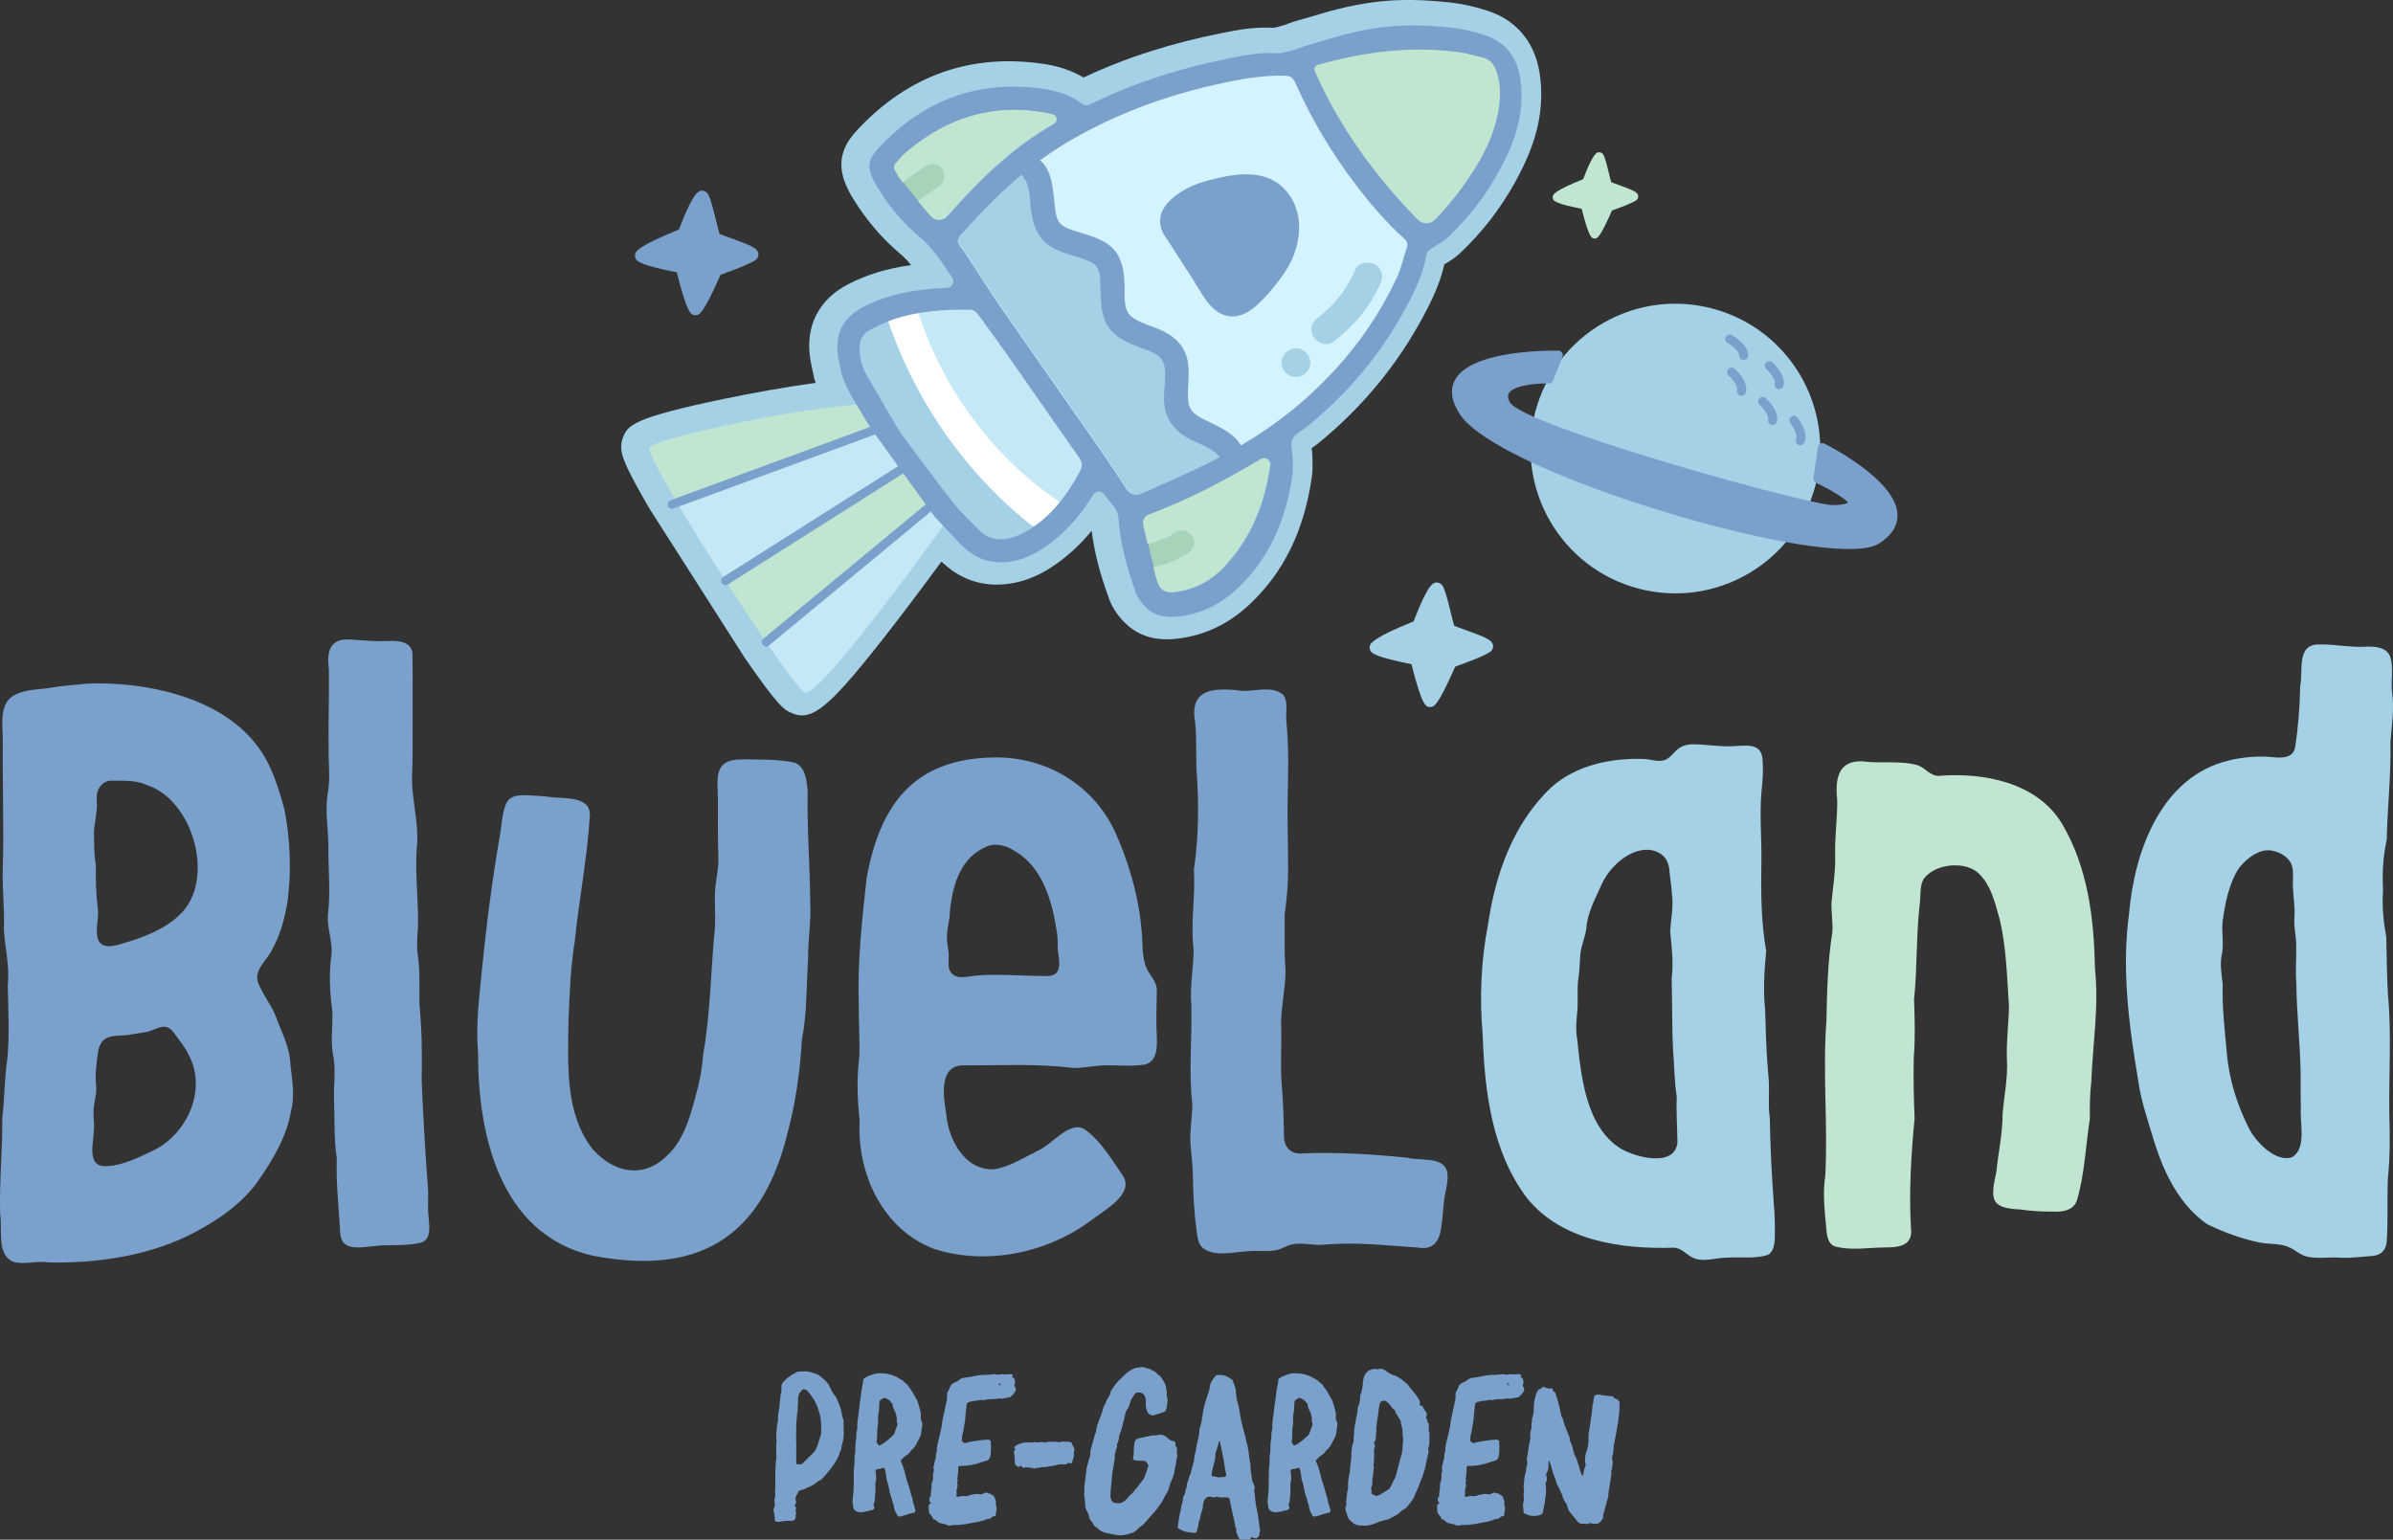<?xml version="1.0" encoding="UTF-8"?>
<svg id="Layer_2" data-name="Layer 2" xmlns="http://www.w3.org/2000/svg" viewBox="0 0 585.9 377">
  <rect x="0" y="0" width="585.9" height="377" fill="#333333" stroke="none"/>
  <defs>
    <style>
      .cls-1 {
        fill: #a4d1e6;
      }

      .cls-1, .cls-2, .cls-3, .cls-4, .cls-5, .cls-6, .cls-7 {
        stroke-width: 0px;
      }

      .cls-2 {
        fill: #a7d3b9;
      }

      .cls-3 {
        fill: #c0e5d0;
      }

      .cls-4 {
        fill: #7aa1cc;
      }

      .cls-5 {
        fill: #c4e8f6;
      }

      .cls-6 {
        fill: #fff;
      }

      .cls-7 {
        fill: #d3f3fe;
      }
    </style>
  </defs>
  <g id="Capa_1" data-name="Capa 1">
    <g>
      <g>
        <circle class="cls-1" cx="410.17" cy="109.81" r="35.46" transform="translate(199.13 478.27) rotate(-75.18)"/>
        <g>
          <path class="cls-6" d="M446.2,109.62s27.22,13.5,13.34,22.51c-10.59,6.87-91.72-16.72-101.21-31.31-9.49-14.59,23.22-13.84,23.22-13.84l-2.33,5.83s-14.01-.41-10.54,6.18c3.47,6.59,74.76,25.88,80.01,25.81,12.55-.17-3.6-7.55-3.6-7.55l1.1-7.62Z"/>
          <path class="cls-4" d="M443.59,133.74c-26.85-3.59-78.55-20.58-86.18-32.33-2.09-3.21-2.47-6.05-1.13-8.46,4.17-7.49,24.44-7.11,25.3-7.09.36,0,.69.19.89.5.2.3.24.68.1,1.02l-2.33,5.83c-.17.43-.59.71-1.06.69-3.14-.09-8.55.47-9.73,2.37-.13.2-.51.82.2,2.19,2.93,5.56,67.58,23.72,78.31,25.16h0c.31.04.55.07.71.06,3.2-.05,3.73-.57,3.75-.59-.24-.69-3.85-3.05-7.79-4.86-.45-.2-.7-.68-.63-1.16l1.1-7.62c.05-.35.27-.66.58-.82.31-.16.68-.17,1-.01.71.35,17.4,8.73,17.89,17.21.16,2.77-1.33,5.2-4.43,7.21-2.46,1.6-8.03,1.83-16.55.69Z"/>
        </g>
        <g>
          <path class="cls-4" d="M433.19,89.52s2.93,2.74,2.42,4.67"/>
          <path class="cls-4" d="M435.46,95.29s-.09-.01-.14-.03c-.59-.16-.94-.76-.78-1.35.23-.85-1.08-2.62-2.1-3.58-.45-.42-.47-1.12-.06-1.56.42-.45,1.11-.46,1.56-.06.57.53,3.39,3.31,2.73,5.76-.14.54-.67.88-1.21.81Z"/>
        </g>
        <g>
          <path class="cls-4" d="M431.56,98.3s2.93,2.74,2.42,4.67"/>
          <path class="cls-4" d="M433.83,104.06s-.09-.01-.14-.03c-.59-.16-.94-.76-.78-1.35.23-.85-1.07-2.62-2.1-3.58-.45-.42-.47-1.12-.06-1.56.42-.45,1.12-.47,1.56-.06.57.53,3.39,3.31,2.73,5.76-.14.54-.67.88-1.21.81Z"/>
        </g>
        <g>
          <path class="cls-4" d="M439.22,102.89s2.41,3.21,1.57,5.02"/>
          <path class="cls-4" d="M440.64,109.01c-.11-.01-.22-.04-.32-.09-.55-.26-.79-.91-.54-1.47.37-.8-.6-2.77-1.45-3.89-.37-.49-.27-1.18.22-1.55.49-.37,1.18-.27,1.55.22.47.62,2.75,3.85,1.69,6.15-.21.45-.68.69-1.15.63Z"/>
        </g>
        <g>
          <path class="cls-4" d="M423.98,91.1s2.93,2.74,2.42,4.67"/>
          <path class="cls-4" d="M426.25,96.87s-.09-.01-.14-.03c-.59-.16-.94-.76-.78-1.35.23-.85-1.07-2.62-2.1-3.58-.44-.41-.47-1.11-.05-1.56.41-.44,1.11-.46,1.56-.05.57.53,3.38,3.31,2.73,5.76-.14.54-.67.88-1.21.81Z"/>
        </g>
        <g>
          <path class="cls-4" d="M423.51,83s3.47,2,3.41,4.01"/>
          <path class="cls-4" d="M426.76,88.11c-.55-.07-.97-.56-.95-1.13.03-.88-1.64-2.32-2.86-3.02-.53-.3-.71-.98-.4-1.51.3-.53.98-.71,1.51-.4.68.39,4.04,2.46,3.96,5-.02.61-.53,1.09-1.14,1.07-.04,0-.08,0-.11,0Z"/>
        </g>
      </g>
      <g>
        <path class="cls-4" d="M21.59,167.39c14.1-.54,32.37,3.3,41.28,15.1,3.61,4.6,5.3,10.37,6.83,15.96,1.4,7.6,1.74,15.51.55,23.2-.8,4.16-1.72,7.47-3.74,11.06-1.18,2.47-4.37,4.77-3.33,7.85,1.1,2.95,3.36,5.66,4.39,8.42,1.37,3.83,3.42,7.41,3.53,11.65.41,3.82,1.13,7.42.19,11.24-1.12,6.69-4.75,12.56-8.54,17.92-4.32,5.81-10.95,9.98-17.31,13.08-10.36,4.83-22.21,6.5-33.61,6.24-2.78-.47-5.92.64-8.54-.14-4.19-1.65-2.67-7.99-3.25-11.67-.24-7.88.58-15.6.52-23.52.58-4.93.5-9.66,1.24-14.6.56-6.16.22-11.63.1-17.8.49-4.7-.62-8.84-.95-13.61.21-5.09-.44-10.05-.27-15.17.3-10.07-.1-21,0-31,.06-3.46-1.17-9.51,3.02-11.47,2.72-1.49,6.43-1.24,9.19-1.82,2.79-.45,5.65-.62,8.48-.92l.22-.02ZM35.15,252.8c-1.3.17-2.56.46-3.87.63-1.85.23-4.29-.08-5.79,1.16-.93.72-1.31,1.88-1.49,3.01-.35,2.59-.76,5.37-.49,7.97.35,2.54-.77,4.75-.61,7.33.08,1.45.2,2.92.06,4.35-.16,2.77-1.46,7.83,2.18,8.28,4.39.19,8.87-2.14,12.87-4.05,8.1-4.29,12.7-14.93,8.12-23.33-.76-1.63-2.59-3.96-3.68-5.44-.42-.52-.91-.97-1.54-1.18-1.7-.59-3.73,1.14-5.56,1.24l-.21.03ZM23.69,196.05c.26,3.17-.9,6.08-.66,9.25.02,2.21.08,4.59.45,6.61-.09,3.55.04,7.12.48,10.6.25,2.04-.45,4-.2,6.22.22,3.51,3.09,3.32,5.98,2.38,5.18-1.51,10.46-3.4,14.36-7.22,8.78-8.45,3.2-28.1-8.22-31.69-2.52-1.18-5.41-1.02-8.18-1.04-2.58-.21-4.23,2.03-4.01,4.64v.25Z"/>
        <path class="cls-4" d="M85.9,156.6c2.91.17,5.71.51,9.1.36,2.42-.15,5.88.1,5.99,3.19.11,6.45-.01,15.39.03,22.19.03,3.48-.06,5.4-.16,8.61.14,5.75,1.81,11.13,1.17,16.87-.46,6.2.5,12.84.3,19.27-.16,2.12-.34,4.31-.07,6.41.6,4.18.39,8.25.44,12.52.61,6.35.66,12.17.54,18.52.36,8.78.88,17.83,1.55,26.5.15,2.21-.14,4.41.12,6.75.17,2.14.79,5.58-1.69,6.43-3.94,1.06-8.06.36-12.12.96-2.21.16-5.15.83-6.9-.79-.86-.92-.94-2.53-.98-3.81-.36-5.81-.96-11.32-.76-16.99-.77-4.75-.47-9.74-.69-14.58-.09-3.09.45-6.66-.1-10-.84-3.68-.16-7.6-.29-11.27-.63-4.8-.93-9.53-.16-14.43.09-3.53-1.4-6.71-.84-10.14.54-5.41-.05-10.85.02-16.51-.1-4.05-.77-7.99-.22-12.05.8-3.92.18-7.67.28-11.63-.1-6.44.15-12.6.07-19.09-.58-4.08.1-7.67,5.15-7.29h.21Z"/>
        <path class="cls-4" d="M182.06,185.93c3.89.09,8.63-.08,12.62.84,2.49,1.16,2.76,4,3.07,6.68-.22,9.16.58,18.56.62,27.55.29,4.5-.59,8.99-.5,13.47-.44,6.7-.24,13.58-1.55,20.21-.42,7.91-1.58,15.73-3.65,23.34-6.45,25.59-22.28,34.39-47.82,29.39-22.45-5.33-27.85-29.53-27.8-49.64-.61-6.86.31-13.52.93-20.18,1.12-11.24,2.57-22.52,4.52-33.63,1.24-9.82,1.38-9.67,11.23-8.94,3.4.73,10.68-.53,10.7,4.47-.58,10.27-2.65,20.62-3.68,30.85-1.07,6.48-1.28,13.23-1.57,19.78-.08,10.55-.93,22.44,5.89,31.23,5.05,5.68,12.3,7.49,18.17,1.68,4.05-3.62,5.64-9.29,7.01-14.39,1.03-3.56,1.65-6.9,1.95-10.67,1.8-10.24,1.82-20.37,2.83-30.78.24-3.5-.24-6.79.16-10.28.25-2.27.77-4.54.7-6.83-.17-4.39-.1-9.5-.11-14.04-.04-5.36-1.36-10.17,6.05-10.09h.21Z"/>
        <path class="cls-4" d="M243.51,185.46c12.99-.16,24.76,7.1,29.89,19.1,3.86,8.94,6.19,18.12,6.36,27.92.13,1.3.27,2.62.67,3.85.7,2.23,2.62,3.59,2.81,5.87-.04,3.94-.23,7.89,0,11.87.09,2.48.02,5.94-2.98,6.6-4.08.68-8.71-.2-12.66.43-1.58.15-3.16.43-4.77.41-8.8-1.11-17.41-.62-26.25-.64-6.86-.5-5.65,7.22-4.91,11.85.48,6.32,4.62,14.03,11.81,13.58,3.87-.64,7.34-2.93,10.81-4.63,3.33-1.5,7.41-7.07,11.06-5.29,4.18,2.85,6.93,7.73,9.76,11.78,2.44,4.5-5.14,8.41-8.22,10.84-10.74,7.92-25.54,10.89-38.25,6.79-12.63-4.83-18.89-18.61-18.16-31.47-.59-5.2-.74-10.53-.08-15.58.14-4.56-.2-8.72-.14-12.77-.34-10.55.78-20.41,1.9-30.76,3.22-18.2,11.61-29.45,31.16-29.74h.21ZM240.9,207.61c-6.35,2.96-8.05,10.62-8.43,17.06-.22,1.53-.64,3.1-.62,4.68-.05,1.82.52,3.44.42,4.94-.01,1.3-.24,2.88.64,3.95,1.45,1.67,4.05.88,5.97.65,5.18-.48,11.13.09,16.24.07,5.11.49,4.34-2.65,3.88-6.44-.08-1.41.03-2.81-.22-4.2-1.11-7.42-3.45-16.14-10.53-20.04-2.1-1.44-4.95-1.96-7.16-.77l-.19.1Z"/>
        <path class="cls-4" d="M302.68,168.97c3.53.85,8.44-1.47,11.46,1.13,1.32,1.68.65,4.28.79,6.29.64,6.08.5,12.89.34,19.12-.11,5.77.13,11.48.12,17.18-.02,3.68-.29,7.43-.86,11.2.08,4.59-.15,9.18.22,13.82,0,4.36-1.07,8.54-1.08,12.98.17,5.38-.27,10.77.24,16.15.31,3.47.35,7.02.46,10.69-.13,3.31,1.46,5.25,4.89,4.88,8.32-.32,16.96.22,25.27,1.07,3,.82,8.85-.41,9.78,3.4.31,1.55-.04,3.28-.34,4.84-.65,2.7-.6,5.63-1.02,8.13-.33,3.73-1.71,6.39-5.98,5.61-7.51-.49-14.93-1.37-22.55-.71-2.82.35-5.75-.7-8.41.04-.79.24-1.53.62-2.3.93-2.08.96-5.27.44-7.76.63-3.54.09-8.91,1.74-11.81-1.1-.76-.89-.95-2.29-1.14-3.68-.66-4.87-.86-9.15-.95-14.05-.03-2.31-.34-4.59-.53-6.88-.35-3.3.42-6.88.4-10.29-.91-8.02-.04-16.15-.23-24.13-.41-4.56.52-9.2.56-13.67-.82-6.44.48-13.04.06-19.59,1.21-8.03,1.25-16.57.63-24.71-.17-4.39.16-8.77-.55-13.13-.3-6.41,4.92-6.54,10.05-6.17l.22.02Z"/>
        <path class="cls-1" d="M414.13,182.25c3.44-.04,7.28.72,10.76.43,1.93-.03,4.4-.55,5.85,1,1.04,1.17.81,3.27.89,5.17-.02,1.68-.19,3.36-.35,5.04-.52,5.66.11,11.99-.03,17.57-.1,7.53-.08,14.21,1.18,21.41-.48,4.95-.75,9.67-.24,14.69.14,5.36.3,10.79.81,16.21.33,3.21-.18,6.73.32,10,.1,6.99.46,13.73.96,20.82.25,2.81.32,5.45.26,8.44-.03,1.71-.38,3.82-1.97,4.33-3.13.92-6.59.35-10.01.61-2.55,0-4.91,1.02-7.49.24-1.95-.61-3.11-2.63-5.28-2.7-12.77.42-27.49-1.66-35.94-12.17-8.56-11.32-10.37-26.09-10.83-39.91-.79-9.03-.44-18.08,1.3-26.98,1.78-12.38,6.23-24.93,15.52-33.68,6.13-5.48,14.74-7.2,22.61-6.93,1.61.06,3.23.72,4.83.36,1.7-.32,2.71-2.53,4.4-3.34.69-.36,1.47-.53,2.24-.59h.21ZM395.17,212.13c-1.38,1.42-2.48,3.08-3.25,4.91-1.49,3.35-3.28,6.57-3.51,10.24-.31,2.36-1.45,4.64-1.53,6.96-.06,1.71-.17,3.42-.4,5.12-.38,2.27-.12,5.03-.24,7.61-.24,2.67-.54,5.03-.06,7.59.92,8.95,2.14,21.51,10.71,26.72,3.59,2.11,13.06,4.63,13.81-1.42-.03-3.73-.33-7.53-.16-11.28-.6-3.71-.58-7.5-.89-11.19-.33-5.98-.19-11.63-.36-17.77.48-3.87.03-7.65-.37-11.55.15-2.67.84-5.94.46-8.9-.16-2.39-.48-4.15-.65-6.13-.14-1.57-.77-3.11-2.17-4-3.75-2.43-8.56.11-11.22,2.93l-.15.16Z"/>
        <path class="cls-3" d="M455.93,186.4c4.45.66,9.3-.28,13.65.99,1.77.66,2.92,2.44,4.88,2.6,11.07-.93,24.36,1.52,30.47,11.82,6.27,10.66,7.78,23.11,7.99,35.29,1.03,9.33-.54,18.58-.89,27.8-.36,2.9-.36,6.02-.35,9.05-1.05,6.62-1.24,13.58-3.19,20.03-.83,2.38-3.47,2.84-5.72,2.69-2.85.03-5.45-.12-8.02-.51-7.7-.3-7.34-2.68-5.96-9.27.46-4.71,1.54-9.21,1.52-14.1.37-4.62,1.36-8.87,1.05-13.66-.13-4.34.47-8.69.51-12.9-.47-6.89-.64-14-2.17-20.76-1.21-4.22-2.19-9.07-5.69-12.01-3.62-2.73-10.5-1.78-13.06,1.8-1.03,1.96-.63,4.39-.97,6.53-.84,7.68-.54,15.16-1.34,22.92.16,4.98.31,9.34-.07,14.22-.11,5.02-.01,9.93.2,14.95-.85,8.94-1.42,17.94-.88,26.93.49,4.29-3.04,4.64-6.4,4.64-4.07.02-8.55.87-12.42-.32-1.39-.61-1.77-2.4-1.88-3.92-.4-4.39-.98-8.87-.29-13.31.68-12.55-.68-25.34.28-37.88.15-7.42.31-14.59,1.46-21.82.15-2.29-.29-4.83-.22-7.15.33-3.75.96-7.18.91-11.05-.19-4.73.53-9.25.5-13.98-.5-4.68-.12-9.72,5.89-9.61h.22Z"/>
        <path class="cls-1" d="M568.12,157.8c3.43-.06,7.13.74,10.68.56,2.43-.13,5.74-.04,6.52,2.76.68,2.37.08,5.41.32,8.14.64,4.21-.06,8.28-.35,12.45.15,8.07-.74,15.88-.92,23.84-.89,4.18-1.15,8.14-.9,12.46-.32,3.9.12,7.67.78,11.44.13,4.58.14,9.47.4,13.92.94,9.61.2,19.76.35,29.55.17,5.09.18,10.33-.34,15.48-.25,5.39.08,10.2-.29,15.44-.12,2.44-1.66,3.67-3.86,3.72-2.39.16-5.11.56-7.64.39-2.66-.2-5.4.35-8.03-.25-1.62-.41-2.75-1.51-4.01-2.12-2.26-1.2-4.99-.87-7.46-1.31-4.26-.84-9.02-2.54-13.04-4.56-6.6-4.64-10.32-12.12-12.74-19.67-1.55-5.23-3.37-10.23-4.09-15.57-2.26-13.4-4.08-27.2-2.22-40.8,1.31-15.34,7.91-33.62,24.56-37.49,3.11-.77,6.71-1.06,9.81-.86,2.32.24,5.65.69,6.27-2.27.78-4.97,1.16-10.05,1.26-15.09.77-3.7-1.02-10.32,4.71-10.15h.22ZM548.18,212.58c-2.46,3.72-3.44,8.8-4.02,13.26-.24,2.42.32,5.08-.1,7.52-.62,2.56-.15,5.06.15,7.64-.2,5.66.5,11.03.98,16.66.57,6.58,2.47,12.8,5.51,18.75,1.7,3.34,6.65,8.35,10.53,6.93,3.55-2.19,1.85-8.33,2.1-11.84-.06-2.71-.04-5.3-.04-8.47-.1-7.29-.99-14.91-1.05-22.17-.28-3.22.06-6.5-.04-9.7-.06-2.2-.58-4.16-.45-6.23.22-2.54-.26-5.39-.36-7.77-.05-1.57.2-3.19-.13-4.74-.41-2.21-2.54-3.57-4.61-4.05-3.05-.87-6.44,1.65-8.32,4.01l-.14.18Z"/>
      </g>
      <g>
        <g>
          <path class="cls-1" d="M152.6,112.15c-.43-1.26-.88-3.18.02-5.26,1.15-2.63,1.98-4.52,24.58-9.21,6.75-1.4,15.23-2.95,22.51-3.93-.05-.14-.28-.82-.28-.82-.06-.2-.12-.4-.16-.6l-.07-.39c-.05-.25-.15-.68-.24-1.11-.31-1.41-.65-3-.78-4.73-.54-7.19,2.82-13.05,9.45-16.49,4.55-2.35,9.55-3.89,15.45-4.7-.79-.98-1.62-1.86-2.54-2.64-4.5-3.79-8.36-8.28-11.48-13.35l-.2-.32c-.33-.52-.65-1.05-.93-1.6-.57-1.1-.97-2.02-1.27-2.91-1.93-5.72.72-9.56,3.23-12.26,12.5-13.42,27.9-18.86,45.76-16.16,3.62.55,6.86,1.66,9.66,3.31,10.26-4.85,21.41-8.42,34.02-10.92,3.92-.78,7.63-1.51,12.58-1.25.73-.15,2.16-.54,2.7-.72,1.2-.53,2.84-1.01,5-1.61.56-.16,1.05-.29,1.38-.39,12.69-3.96,21.24-4.85,33.86-3.51,3.03.32,6.19,1.01,9.38,2.06,5.84,1.91,9.94,5.92,11.84,11.59.44,1.32.77,2.74.97,4.22.96,7.06-.26,14.1-3.73,21.53-3.94,8.44-9.3,15.88-15.95,22.12-1.17,1.1-2.41,1.83-3.41,2.43-.11.07-.22.13-.33.2-1.06,4.83-3.19,9.07-5.14,12.72-6.4,11.98-15.09,22.46-25.8,31.16-.48.39-1,.75-1.53,1.11.08.58.16,1.27.17,2.02l.02.75c.03,1.3.07,2.78-.16,4.39-1.89,13.01-6.82,23.13-15.07,30.96-5.14,4.88-11.09,7.74-17.68,8.52-2.04.24-8.22.97-13.03-3.88-1.79-1.8-3.06-3.71-3.79-5.68-.35-.96-.7-1.93-1.02-2.9-1.68-4.98-2.77-9.57-3.31-13.93-2.91,3.55-6.14,6.48-9.76,8.86-3.03,1.99-6.04,3.27-9.2,3.89-6.48,1.29-12.41-.3-17.15-4.61-.21-.19-.66-.58-.68-.6-4.09,5.58-9.48,12.82-14.62,19.34-13.35,16.93-17.33,20.05-22.45,17.56-1.46-.71-2.83-1.38-11.1-13.36-.04-.06-23.17-36.29-23.21-36.36-4.83-8.25-6.02-11.1-6.5-12.53Z"/>
          <path class="cls-6" d="M215.93,77.24c-.44.42-.83.91-.97,1.5-.2.88.21,1.77.61,2.58,6.33,12.61,13.85,24.62,22.43,35.81,3.74,4.88,8.08,9.87,14.02,11.48,1.37.37,2.86.54,4.19.04,3.06-1.15,3.88-5.38,2.58-8.38s-4.02-5.1-6.48-7.25c-7.7-6.75-13.66-15.18-18.95-23.88-3.1-5.11-9.14-19.81-17.43-11.9Z"/>
          <path class="cls-5" d="M260.58,123.75c-.26-.24-.53-.47-.83-.67-17.17-11.39-29.76-29.01-35.59-48.7,4.65-.9,9.39-1.12,14.16-1.06,1.2.01,1.76.74,2.33,1.52,2.64,3.62,5.29,7.23,7.87,10.9,5.95,8.48,11.82,17.01,17.81,25.47.95,1.35.98,2.35.21,3.77-1.72,3.17-3.65,6.14-5.95,8.79Z"/>
          <path class="cls-3" d="M322.12,15.63c11.63-3.28,23.42-4.81,35.48-3.1,1.8.26,3.55.83,5.33,1.22,1.94.43,2.98,1.75,3.58,3.51,1.08,3.23,1.02,6.53.45,9.82-1.02,5.84-3.63,11.02-6.86,15.9-2.58,3.89-5.48,7.53-8.78,11.01-1.19,1.25-3.18,1.28-4.38.04-10.57-10.84-19.35-22.82-25.55-36.86-.28-.63.07-1.37.73-1.56h0Z"/>
          <path class="cls-7" d="M276.14,121.33s-.02-.03-.03-.04c-2.43-3.62-4.8-7.28-7.29-10.86-7.94-11.4-15.96-22.75-23.87-34.17-3.26-4.7-6.31-9.54-9.44-14.33-.66-1.01-1.83-2.09-1.77-3.07.06-.99,1.33-1.93,2.14-2.84,7.62-8.61,16.02-16.3,26.02-22.12,12.06-7.03,25.03-11.6,38.64-14.48,4.94-1.04,9.9-1.85,14.98-1.7,1.33.04,2.01.44,2.58,1.73,4.03,9.06,9.05,17.53,15.06,25.42,3.72,4.89,7.68,9.55,12.26,13.64.72.64.83,1.38.57,2.21-.81,2.52-1.4,5.15-2.51,7.53-5.53,11.89-13.45,22.01-23.28,30.67-7.37,6.49-15.62,11.61-24.38,15.93-5.36,2.65-10.88,4.99-16.33,7.45,0,0-.01,0-.02,0-1.19.54-2.6.11-3.33-.97Z"/>
          <g>
            <path class="cls-1" d="M276.46,120.43s-.02-.03-.03-.04c-2.41-3.6-4.77-7.23-7.25-10.79-7.89-11.33-15.86-22.6-23.72-33.96-3.23-4.67-6.27-9.48-9.39-14.24-.66-1.01-1.82-2.08-1.76-3.05.06-.98,1.32-1.92,2.12-2.82,4.28-4.84,8.83-9.37,13.76-13.46.1.19.22.38.37.57,1.95,2.42,1.55,6.12,2.04,9.03.59,3.52,1.86,6.5,5.03,8.39,2.61,1.56,5.68,2.04,8.47,3.16,1.05.42,2.22.89,2.85,1.9.74,1.19.72,2.93.78,4.27.15,3.42-.06,7.18,1.8,10.22,1.63,2.67,4.6,4.03,7.39,5.14,2.07.83,5.54,1.61,6.42,3.93,1.12,2.96-.02,6.72.22,9.81.32,4.07,2.28,6.83,5.73,8.91,2.52,1.52,6.26,2.4,8.08,4.86-1.12.59-2.24,1.16-3.37,1.72-5.33,2.63-10.81,4.96-16.22,7.41,0,0-.01,0-.02,0-1.18.53-2.58.11-3.3-.97Z"/>
            <g>
              <path class="cls-4" d="M250.52,43.35c1.93,2.39,1.53,6.03,2.01,8.9.58,3.47,1.83,6.4,4.95,8.27,2.57,1.54,5.6,2.01,8.35,3.11,1.04.42,2.19.88,2.81,1.87.73,1.17.71,2.88.77,4.21.15,3.37-.06,7.08,1.77,10.07,1.61,2.63,4.53,3.97,7.29,5.07,2.04.81,5.47,1.58,6.33,3.88,1.11,2.92-.02,6.62.21,9.67.31,4.02,2.25,6.74,5.65,8.79,2.62,1.58,6.62,2.43,8.28,5.19,1.96,3.27,6.88-.05,4.91-3.32-1.68-2.8-4.73-4.25-7.56-5.63-2.41-1.18-5.02-2.14-5.34-5.1-.35-3.26.44-6.53-.13-9.78-.61-3.45-2.7-5.77-5.77-7.34-2.57-1.32-5.74-1.89-8.03-3.69-2.14-1.68-1.59-5.46-1.68-7.87-.13-3.26-.62-6.72-3.12-9.06-2.33-2.18-5.6-2.94-8.55-3.88-1.33-.42-2.95-.87-3.98-1.87-.97-.94-1.19-2.46-1.36-3.75-.51-3.73-.4-7.99-2.89-11.08-2.37-2.94-7.32.34-4.91,3.32h0Z"/>
              <g>
                <path class="cls-5" d="M218.54,103.49l-52.55,19.98c3.31,5.6,7.45,12.25,11.62,18.74l47.47-30.18c-2.29-3.11-4.66-6.18-6.54-8.54Z"/>
                <path class="cls-3" d="M215.29,99.58c-2.85-3.07-55.03,7.21-56.27,10.04-.37.85,2.57,6.43,6.96,13.85l52.55-19.98c-1.48-1.86-2.66-3.28-3.25-3.92Z"/>
                <path class="cls-3" d="M225.08,112.03l-47.47,30.18c3.45,5.36,6.91,10.59,9.95,15.03l43.47-36.67c-1.55-2.45-3.71-5.5-5.95-8.54Z"/>
                <path class="cls-5" d="M233.26,125.53c.42-.39-.54-2.32-2.22-4.96l-43.47,36.67c4.69,6.84,8.39,11.78,9.45,12.3,3.68,1.79,36.24-44.01,36.24-44.01Z"/>
              </g>
              <path class="cls-4" d="M186.51,157.46c-.08-.38.05-.79.37-1.05l41.16-34.06c.46-.38,1.14-.32,1.52.14.37.46.32,1.14-.14,1.52l-41.16,34.06c-.46.38-1.14.32-1.52-.14-.11-.14-.19-.3-.22-.46Z"/>
              <path class="cls-4" d="M176.56,142.43c-.09-.43.09-.89.48-1.13l44.74-28.34c.5-.32,1.17-.17,1.49.33.31.51.17,1.17-.33,1.49l-44.74,28.34c-.5.32-1.17.17-1.49-.33-.07-.11-.12-.23-.14-.35Z"/>
              <path class="cls-1" d="M255.24,130.71c-18.81-13.91-32.62-34.12-39.19-56.54-1.35,1.12-2.81,2.11-4.34,2.97-.51.41-1.03.78-1.58,1.13-.92.8-1.85,1.6-2.8,2.37,7.14,22.04,20.86,41.45,38.9,55.88,1.52-1.24,3.28-2.23,5.12-3.09,1.21-1.05,2.51-1.97,3.9-2.71Z"/>
              <path class="cls-4" d="M163.47,123.73c-.11-.51.17-1.05.68-1.23l51.8-19.02c.56-.2,1.18.08,1.38.64.22.54-.08,1.18-.64,1.38l-51.8,19.02c-.56.2-1.18-.08-1.38-.64-.02-.05-.03-.1-.04-.15Z"/>
              <path class="cls-2" d="M282.74,138.92c3.03-.64,5.94-1.91,8.52-3.61,1.29-.85,1.75-2.84.8-4.11s-2.73-1.71-4.11-.8c-.81.53-1.64,1.01-2.5,1.44l.71-.35c-1.69.82-3.46,1.43-5.3,1.82-.69.15-1.41.89-1.71,1.49-.32.65-.42,1.57-.15,2.26s.77,1.39,1.49,1.71l.72.25c.52.11,1.04.08,1.55-.09h0Z"/>
              <path class="cls-2" d="M225.22,48.99c1.63-1.14,3.26-2.28,4.89-3.42.62-.43,1.09-1.11,1.24-1.86s0-1.66-.44-2.26-1.09-1.12-1.86-1.24-1.6-.02-2.26.44c-1.63,1.14-3.26,2.28-4.89,3.42-.62.43-1.09,1.11-1.24,1.86s0,1.66.44,2.26c.45.61,1.09,1.12,1.86,1.24.78.13,1.6.02,2.26-.44h0Z"/>
              <path class="cls-4" d="M235.4,133.51c.25.22.5.43.74.65,3.47,3.16,7.51,4.11,12.07,3.2,2.6-.52,4.94-1.61,7.13-3.05,5.17-3.4,9.13-7.94,12.34-13.18,0,0,0-.01.01-.02.58-.94,1.91-1.01,2.59-.14.78,1,1.53,1.95,2.31,2.88.75.9,1.19,2.01,1.27,3.18.44,6.27,2.12,12.27,4.27,18.12.49,1.32,1.44,2.57,2.45,3.58,2.26,2.28,5.2,2.55,8.2,2.2,5.58-.66,10.34-3.16,14.34-6.96,7.88-7.48,11.77-16.98,13.31-27.56.2-1.37.11-2.8.08-4.2-.03-1.58-.64-3.39-.06-4.67.6-1.3,2.34-2.09,3.58-3.09,10.07-8.17,18.22-17.93,24.33-29.37,2.17-4.07,4.19-8.2,4.89-12.85.08-.51.71-1.02,1.2-1.37,1.29-.92,2.81-1.58,3.95-2.65,6.2-5.81,11.06-12.64,14.65-20.32,2.69-5.77,4.11-11.84,3.23-18.28-.74-5.46-3.57-9.32-8.84-11.04-2.64-.86-5.42-1.51-8.18-1.8-12.12-1.28-19.92-.34-31.51,3.27-1.24.39-4.62,1.24-5.81,1.8-.62.29-4.18,1.25-4.82,1.21-4.3-.28-7.42.29-11.62,1.12-11.89,2.35-23.39,5.9-34.29,11.25-.96.47-1.6.49-2.51-.17-2.64-1.91-5.69-2.95-8.89-3.43-16.08-2.43-29.59,2.53-40.62,14.36-2.83,3.04-2.93,4.84-1.05,8.5.27.53.61,1.03.92,1.55,2.78,4.53,6.23,8.55,10.26,11.94,3.25,2.73,5.38,6.22,7.81,9.8.72,1.06-.02,2.49-1.29,2.52-.55.01-1.07.03-1.59.06-6.58.38-12.98,1.55-18.9,4.62-4.4,2.28-6.69,5.85-6.31,10.86.13,1.78.61,3.55.96,5.31.01.06.02.12.03.18h0c1.2,3.81,4.27,8.58,4.27,8.58,1.23,1.98,2.38,4.02,3.74,5.92,4.91,6.89,9.89,13.73,14.87,20.58M322.63,15.89c11.47-3.24,23.1-4.74,34.99-3.05,1.77.25,3.5.82,5.26,1.2,1.91.42,2.94,1.72,3.53,3.46,1.07,3.18,1.01,6.44.44,9.69-1.01,5.76-3.58,10.87-6.77,15.68-2.54,3.84-5.4,7.43-8.66,10.86-1.17,1.23-3.13,1.26-4.32.04-10.43-10.69-19.08-22.51-25.2-36.35-.27-.62.07-1.35.72-1.53h0ZM228.08,52.98c-.42-.46-.82-.91-1.22-1.38-2.14-2.55-4.25-5.13-6.32-7.73-.49-.62-.78-1.39-1.2-2.07-.47-.75-.32-1.38.25-1.98.83-.87,1.58-1.82,2.49-2.59,10.05-8.51,21.48-12.05,34.57-9.49.42.08.83.19,1.24.31,1.05.3,1.21,1.72.26,2.25-10.19,5.76-18.38,13.86-26.15,22.64-1.04,1.17-2.87,1.19-3.92.03ZM251.65,129.9c-1.24.75-2.62,1.34-4,1.75-2.96.88-5.71.42-7.94-1.86-2.23-2.28-4.58-4.49-6.56-6.99-4.21-5.34-8.21-10.85-12.66-16.77-2.58-4.38-5.5-9.24-8.3-14.16-1.13-1.98-1.68-4.2-1.71-6.52-.03-1.96.62-3.59,2.41-4.5,1.95-1,3.92-2.01,5.99-2.7,6.02-1.99,12.27-2.39,18.58-2.32,1.15.01,1.68.71,2.22,1.45,2.52,3.45,5.05,6.89,7.5,10.39,5.67,8.08,11.27,16.22,16.97,24.27.91,1.28.93,2.24.2,3.59-3.13,5.77-6.97,10.91-12.69,14.36ZM276.04,120.04s-.02-.03-.03-.04c-2.38-3.55-4.71-7.13-7.15-10.63-7.78-11.17-15.63-22.28-23.38-33.48-3.19-4.61-6.18-9.35-9.25-14.04-.65-.99-1.79-2.05-1.73-3.01.06-.97,1.31-1.89,2.09-2.78,7.46-8.43,15.69-15.96,25.48-21.67,11.82-6.88,24.52-11.37,37.85-14.18,4.84-1.02,9.69-1.82,14.67-1.67,1.3.04,1.97.43,2.53,1.69,3.94,8.87,8.87,17.17,14.75,24.9,3.64,4.79,7.52,9.35,12.01,13.36.71.63.81,1.35.55,2.16-.79,2.47-1.37,5.04-2.46,7.38-5.42,11.65-13.17,21.56-22.81,30.04-7.22,6.35-15.3,11.37-23.88,15.6-5.25,2.59-10.65,4.89-15.99,7.3,0,0-.01,0-.02,0-1.17.52-2.54.11-3.26-.95ZM288.77,144.83c-3.32.6-4.6,0-5.53-3.26-1.23-4.28-2.15-8.65-3.17-12.99v-.02c-.25-1.07.33-2.16,1.35-2.54,9.57-3.55,18.48-8.28,27.44-13.6,1.05-.62,2.36.24,2.2,1.44,0,0,0,.02,0,.03-1.29,9.33-4.63,17.77-11.11,24.76-3.02,3.27-6.75,5.39-11.17,6.18Z"/>
              <path class="cls-4" d="M308.82,73.71c2.43-2.52,4.72-5.25,6.51-8.28,3.29-5.58,4.14-13.32-.32-18.57-4.84-5.7-12.4-4.44-18.81-2.77-3.97,1.03-7.56,2.58-10.36,5.68-2.34,2.6-2.37,5.83-.26,8.57,2.21,3.43,4.42,6.85,6.63,10.28,1.85,2.87,3.61,6.73,6.86,8.26,3.69,1.74,7.24-.56,9.75-3.17ZM289.9,54.23s0,0,0,0c0,0,0,0,0,0ZM289.91,54.16s0,0,0-.01c0,.02,0,.04,0,.05,0-.01,0-.02-.01-.04Z"/>
            </g>
          </g>
          <path class="cls-3" d="M245.39,39.24c-4.83,4.16-9.26,8.82-13.56,13.68-1.04,1.17-2.87,1.19-3.92.03-.42-.46-.82-.91-1.22-1.38-.67-.8-1.32-1.62-1.98-2.42.11-.06.23-.11.34-.18,1.63-1.14,3.26-2.28,4.89-3.42.62-.43,1.09-1.11,1.24-1.86.15-.72,0-1.66-.44-2.26-.45-.61-1.09-1.12-1.86-1.24-.78-.13-1.6-.02-2.26.44-1.63,1.14-3.26,2.28-4.89,3.43-.25.18-.46.42-.65.66-.23-.29-.48-.58-.71-.87-.49-.62-.78-1.39-1.2-2.07-.47-.75-.32-1.38.25-1.98.83-.87,1.58-1.82,2.49-2.59,10.05-8.51,21.48-12.05,34.57-9.49.42.08.83.19,1.24.31,1.05.3,1.21,1.72.26,2.25-4.55,2.57-8.7,5.61-12.59,8.96"/>
          <path class="cls-3" d="M288.6,144.8c-3.32.6-4.6,0-5.53-3.26-.25-.87-.48-1.74-.71-2.62.07-.02.14-.02.21-.04,3.03-.64,5.94-1.91,8.52-3.61,1.29-.85,1.75-2.84.8-4.11-.96-1.3-2.73-1.71-4.11-.8-.69.46-1.42.86-2.15,1.24-1.49.7-3.05,1.23-4.66,1.59-.36-1.55-.71-3.09-1.07-4.63v-.02c-.25-1.07.33-2.16,1.35-2.54,9.57-3.55,18.48-8.28,27.44-13.6,1.05-.62,2.36.24,2.2,1.44,0,0,0,.02,0,.03-1.29,9.33-4.63,17.77-11.11,24.76-3.02,3.27-6.75,5.39-11.17,6.18Z"/>
        </g>
        <path class="cls-1" d="M331.87,66.02c-.54,1.22-1.15,2.41-1.84,3.56-.36.6-.74,1.2-1.14,1.78-.18.26-.36.52-.55.77-.1.13-.24.27-.32.42.12-.25.44-.56.1-.13-.83,1.05-1.73,2.04-2.69,2.98-.48.47-.97.92-1.48,1.36-.27.23-.54.46-.81.68-.11.09-.22.17-.33.26.76-.66.22-.17.04-.04-.76.57-1.35,1.15-1.62,2.1-.23.84-.13,1.96.35,2.71.94,1.45,3.24,2.44,4.81,1.26,4.95-3.71,9.02-8.49,11.54-14.17.4-.89.63-1.73.35-2.71-.22-.82-.86-1.7-1.62-2.1-1.53-.81-4.02-.53-4.81,1.26h0Z"/>
        <path class="cls-1" d="M317.31,92.32c1.9,0,3.52-1.62,3.52-3.52s-1.61-3.52-3.52-3.52-3.52,1.62-3.52,3.52,1.61,3.52,3.52,3.52h0Z"/>
      </g>
      <path class="cls-1" d="M350.17,173.13c-1,0-1.95,0-4.59-10.51-8.9-1.72-9.68-2.76-9.94-3.11-.25-.34-.36-.96-.25-1.36.16-.57.53-1.89,10.71-5.99,3.66-9.53,4.89-9.53,5.72-9.53.43,0,1.02.31,1.27.65.65.88,1.25,3.16,2.14,6.81.28,1.14.62,2.52.82,3.13.53.24,1.71.66,2.69,1.01,5.23,1.87,6.58,2.51,6.82,3.76.09.47-.15,1.15-.5,1.47-1.06.95-6.12,2.83-8.77,3.77-4.31,9.8-5.23,9.85-6.04,9.89-.02,0-.06,0-.08,0Z"/>
      <path class="cls-4" d="M170.29,77.18c-1,0-1.95,0-4.59-10.51-8.9-1.72-9.68-2.76-9.94-3.11-.25-.34-.36-.96-.25-1.36.16-.57.53-1.89,10.71-5.99,3.66-9.53,4.89-9.53,5.72-9.53.43,0,1.02.31,1.27.65.65.88,1.25,3.16,2.14,6.81.28,1.14.62,2.52.82,3.13.53.24,1.71.66,2.69,1.01,5.23,1.87,6.58,2.51,6.82,3.76.09.47-.15,1.15-.5,1.47-1.06.95-6.12,2.83-8.77,3.77-4.31,9.8-5.23,9.85-6.04,9.89-.02,0-.06,0-.08,0Z"/>
      <path class="cls-3" d="M390.43,58.4c-.69,0-1.35,0-3.18-7.28-6.17-1.19-6.71-1.91-6.89-2.16-.18-.23-.25-.66-.17-.94.11-.4.37-1.31,7.42-4.15,2.53-6.6,3.39-6.6,3.96-6.6.29,0,.7.21.88.45.45.61.86,2.19,1.48,4.72.2.79.43,1.75.57,2.17.37.16,1.19.46,1.87.7,3.62,1.3,4.56,1.74,4.73,2.61.06.32-.1.8-.35,1.02-.73.66-4.24,1.96-6.08,2.61-2.98,6.79-3.62,6.82-4.19,6.85-.02,0-.04,0-.05,0Z"/>
      <g>
        <path class="cls-4" d="M206.55,349.78c.14,1.45,0,2.74-.4,4-.08.24-.15.47-.15.72,0,.29-.05.56-.24.79-.07.08-.14.18-.15.27-.21,1.18-.88,2.15-1.52,3.12-.49.73-1.07,1.4-1.62,2.08-.33.41-.69.79-1.05,1.17-.17.18-.35.38-.56.48-.49.22-.91.56-1.31.89-.58.48-1.3.68-1.95,1.01-.53.26-1.1.47-1.67.63-.32.09-.5.23-.55.54-.01.07-.03.15-.07.2-.49.58-.66,1.22-.41,1.95.07.22,0,.42-.12.6-.18.29-.25.57.06.84.06.05.1.21.06.29-.15.35-.06.68,0,1.03.03.16-.02.35-.07.52-.06.21-.08.41-.02.62.03.09.01.22-.04.29-.27.34-.55.62-1.05.59-.88-.06-1.76-.04-2.63.18-.3.07-.63.04-.95.01-.3-.03-.5-.29-.48-.59,0-.14.14-.32.09-.39-.26-.38-.05-.84-.24-1.24-.22-.47-.14-.96.12-1.42.12-.22.14-.44.09-.71-.1-.59-.17-1.19.07-1.77.05-.13.07-.29.04-.42-.15-.49-.02-.98-.02-1.46,0-1.59.01-3.18.04-4.77,0-.42.07-.84.1-1.25.03-.37-.06-.75.09-1.13.06-.16.05-.35.05-.53-.01-.85-.04-1.69-.05-2.54,0-.18-.02-.36,0-.53.03-.35.14-.7.09-1.03-.04-.32-.03-.63-.06-.95-.08-1.06.18-2.1.2-3.16.29-.53.16-1.11.2-1.66.05-.77.2-1.53.33-2.29.04-.24.11-.49.09-.73-.05-.54.12-1.04.15-1.57.03-.49.04-.98.23-1.45.09-.22.05-.49.06-.73,0-.28.01-.57,0-.85,0-.37.15-.66.38-.95.39-.47.82-.86,1.3-1.23.59-.46,1.2-.84,1.87-1.17.32-.16.65-.26,1.02-.25.25,0,.5,0,.74-.02,1.28-.13,2.42.36,3.59.76.1.03.2.08.28.15.77.67,1.62,1.25,2.23,2.09.1.14.22.29.28.45.37.96.89,1.83,1.53,2.63.07.08.14.17.18.26.52,1.22,1.14,2.4,1.32,3.75.06.44.13.89.3,1.33.15.4.33.86.15,1.33.17.43-.07.9.09,1.2h0ZM201.08,350.52c-.02-1.05-.01-2.1-.16-3.14-.12-.87-.37-1.71-.65-2.54-.54-1.64-1.51-3.02-2.61-4.32-.06-.07-.16-.15-.25-.18-.27-.07-.55-.17-.82-.15-.27.02-.33.34-.47.53-.11.14-.25.25-.36.38-.07.08-.16.17-.16.26-.01.43-.24.8-.21,1.24.04.56.02,1.14-.06,1.69-.09.55.11,1.12-.15,1.65,0,.78-.16,1.54-.2,2.31-.08,1.66-.04,3.32-.05,4.98h.03v1.06c0,1.3-.01,2.61-.02,3.92,0,.22.09.32.31.33.14,0,.28,0,.42.02.42.05.74-.09,1.03-.4.76-.79,1.53-1.57,2.33-2.31.6-.55.9-1.27,1.14-1.99.22-.66.42-1.34.65-2.01.15-.43.27-.87.26-1.34Z"/>
        <path class="cls-4" d="M225.53,347.79c.43.57.29,1.2.19,1.83-.02.14-.08.28-.08.41,0,.99-.32,1.87-.83,2.69-.31.51-.47,1.09-.88,1.56-.19.21-.32.46-.56.62-.15.1-.26.22-.36.37-.3.44-.62.81-1.11,1.09-.48.27-.84.74-1.25,1.13-.11.1-.13.25-.05.39.69,1.4.98,2.92,1.38,4.41.13.48.29.94.46,1.4.36.99.5,2.05.89,3.03.14.34.1.7.2,1.04.14.51.3,1.01.45,1.51.06.2.12.4.16.61.04.19-.12.42-.32.5-.03.01-.06.04-.1.04-.95.12-1.82.53-2.73.78-.2.06-.41.1-.62.13-.38.04-.72-.02-.76-.5-.49-.63-.67-1.39-.79-2.16-.05-.28-.12-.55-.26-.8-.03-.06-.09-.13-.09-.19-.07-1.03-.73-1.91-.73-2.96-.23-.63-.24-1.3-.5-1.93-.22-.54-.26-1.16-.32-1.76-.04-.39-.13-.76-.23-1.14-.12-.44-.33-.57-.76-.41-.32.12-.6.28-.99.22-.35-.05-.58.26-.57.61.01.28.06.56.1.84.08.49.09.97-.02,1.47-.09.45-.17.92-.12,1.36.09.89-.05,1.75-.11,2.63-.03.52,0,1.05-.26,1.55-.11.21-.08.49.02.72.07.16.18.31.05.49-.13.18-.27.33-.48.4-.1.03-.21.03-.31.06-.58.13-1.16.29-1.75.38-.59.09-1.18.16-1.77-.12-.5-.24-.81-.64-.83-1.14-.02-.49-.21-.94-.13-1.44.08-.49.02-.98.11-1.48.07-.36.1-.74.12-1.12.02-.39.01-.78.02-1.17,0-.39.02-.78.02-1.17,0-.71,0-1.41,0-2.12,0-.39.05-.77.1-1.16.08-.63.08-1.27.08-1.9,0-.53,0-1.05.16-1.58.08-.26.03-.56.04-.84.05-.88-.03-1.76.21-2.63.06-.23.01-.49.03-.74.02-.46,0-.92.17-1.36.06-.16.08-.35.07-.52-.07-1.24.19-2.45.33-3.67.09-.73.18-1.47.26-2.21.1-.88.31-1.74.36-2.62.07-1.12.47-2.19.52-3.31,0-.15.05-.27.18-.36.27-.17.52-.37.81-.49,1.07-.46,2.15-.9,3.23-.8,1.24-.01,2.28.21,3.32.63.7.28,1.31.69,1.96,1.04.12.06.26.14.33.25.32.52,1,.68,1.24,1.28.04.1.11.18.18.26.66.74,1.02,1.67,1.55,2.49.67,1.04.86,2.23,1.2,3.37.16.55.09,1.18.09,1.78,0,.14-.03.29.06.4h0ZM219.7,348.92c.05-.14.06-.25.01-.4-.09-.29-.22-.59-.16-.92.02-.1.07-.22.04-.31-.15-.57-.2-1.17-.49-1.71-.26-.49-.49-1.01-.54-1.59,0-.1-.04-.22-.1-.29-.32-.41-.66-.83-1.11-1.1-.5-.3-1.03-.48-1.52.04-.02.03-.06.03-.09.05-.32.16-.42.46-.44.78-.05.66-.07,1.33-.11,2,0,.14.02.3-.04.42-.21.44-.14.9-.15,1.36-.03.81.01,1.62-.18,2.42-.06.24-.02.49-.03.74-.02.71-.05,1.41-.07,2.11-.25.46-.02.81.24,1.16.15.2.32.28.53.19.13-.05.26-.12.38-.19,1.07-.63,1.98-1.45,2.87-2.31.15-.15.22-.35.29-.56.21-.63.45-1.26.68-1.88h0Z"/>
        <path class="cls-4" d="M248.64,339.7c.12.39.08.77-.13,1.12-.28.45-.66.83-1.04,1.18-.07.07-.18.12-.28.14-.69.13-1.38.25-2.07.37-.53-.27-1.03.09-1.55.06-.53-.03-1.06.07-1.58.07s-.93.29-1.45.16c-.45-.11-.9.15-1.35.16-.61.01-1.18.18-1.76.28-.46.08-.79.39-.79.85,0,.71-.19,1.4-.22,2.1-.08,1.52-.33,3.01-.62,4.49-.11.54-.34,1.07-.26,1.65.02.13-.18.25-.08.39.16.23.33.46.59.58.12.05.29.06.41.02,1.12-.35,2.28-.45,3.43-.63.67-.11,1.33-.17,2-.18.27,0,.49.08.64.3.06.08.15.24.12.27-.28.34.03.68,0,1.02-.03.3-.09.61-.04.94.05.33-.03.69-.07,1.04-.14,1.11-.33,1.44-1.41,1.7-.83.2-1.59.57-2.42.75-1.04.23-2.07.43-3.13.41-.07,0-.14,0-.21,0-.8.04-.78.04-.76.93.01.45-.06.9-.1,1.34-.03.41-.21.8-.04,1.23.05.13-.06.34-.09.51-.02.1-.08.23-.04.3.26.43.04.82-.04,1.23-.06.3-.21.58-.07.92.09.22,0,.48-.08.72-.06.22.12.43.35.39.21-.03.41-.1.61-.14.07-.01.14,0,.21-.02.58-.14,1.19.13,1.78-.13.51-.22,1.09-.27,1.65-.36.25-.04.46-.09.71-.02.23.06.49.02.74.04.22.01.41-.02.58-.18.29-.26.65-.26,1-.14.2.07.38.17.6.18.36,0,.47.51.87.48.1.18.24.35.31.55.17.46.36.92.28,1.44-.02.1-.03.23,0,.32.36.81.02,1.6-.04,2.4-.01.2-.16.3-.35.34-.17.03-.41.03-.49.14-.35.43-.78.57-1.31.53-.49.3-1.05.39-1.58.56-.17.06-.34.11-.51.13-1.01.12-2,.39-3.01.55-1.01.16-2.03.25-3.06.22-.17,0-.35.04-.52.09-.43.13-.83.15-1.2-.14-.15-.11-.31-.13-.49-.16-.41-.07-.83-.16-1.23-.27-.16-.04-.29-.18-.43-.28-.32-.21-.53-.57-.97-.61-.09,0-.22-.12-.23-.2-.08-.5-.48-.77-.76-1.13-.16-.2-.24-.42-.23-.68,0-.21-.02-.42-.05-.63-.08-.55,0-1.03.51-1.36.17-.11.02-.13-.04-.18-.1-.09-.3-.22-.29-.28.07-.27-.19-.56.05-.8.15-.16.29-.32.27-.55-.05-.85.27-1.66.21-2.51-.02-.32.05-.63.17-.93.17-.42.21-.88.18-1.32-.03-.33.01-.63.09-.93.08-.31.21-.58.05-.92-.08-.17,0-.42.04-.62.06-.31.17-.61.21-.92.09-.62.43-1.19.3-1.85-.03-.12.04-.28.11-.4.1-.2.14-.41.13-.62-.02-1.25.39-2.43.67-3.62.24-1.06.52-2.11.63-3.2.09-.87.34-1.73.52-2.59.2-.96.38-1.93.61-2.89.09-.39.12-.77.1-1.15-.03-.47.01-.9.33-1.3.17-.21.22-.51.33-.77.21-.52.56-.88,1.07-1.11.35-.16.75-.29,1.02-.55.61-.59,1.35-.7,2.13-.75.28-.02.55-.09.83-.14,1.28-.26,2.55-.53,3.87-.49.52.01,1.04-.07,1.56-.11.21-.02.45-.12.62-.05.49.19.96.12,1.44-.01.03,0,.07,0,.11,0,.39-.04.79.12,1.14.06.39-.06.77-.06,1.15-.06.13,0,.27.07.38.14.08.05.16.15.08.27-.14.2-.35.38.11.46.24.04.3.29.36.49.11.37.16.77-.02,1.14-.14.28.01.47.1.68.05.04.12.06.14.11h0ZM244.35,338.63s.05.04.07.06c0-.01-.01-.03-.01-.03,0-.02-.04-.02-.06-.03ZM244.99,339.24c.01-.06.04-.14.02-.19-.09-.26-.29-.32-.54-.31.06.19.2.34.35.46.04.03.11.03.16.04h0ZM248.4,339.72s.04-.08.06-.12c-.06.01-.16,0-.06.12Z"/>
        <path class="cls-4" d="M262.89,354.4c.13.28.29.54.1.9-.11.2-.09.49-.06.73.1.77-.3,1.43-.47,2.14-.05.19-.28.19-.46.15-.16-.04-.33-.24-.48-.09-.4.4-.9.38-1.39.33-.68-.07-1.31.17-1.96.27-.14.02-.26.13-.4.13-.71,0-1.38.22-2.07.31-.23.03-.49-.1-.7-.04-.23.06-.45.19-.7.18-.28,0-.56,0-.82.14-.11.06-.29.06-.41.01-.52-.22-1.08-.19-1.62-.26-.1-.01-.24-.09-.3-.05-.47.31-.79.1-1.09-.26-.18-.21-.27-.06-.39.09-.1.13-.24.13-.39.09-.03,0-.06-.03-.09-.05-.69-.42-.68-.42-.72-1.24-.01-.35-.04-.7-.09-1.05-.05-.33.06-.67-.09-1.01-.09-.22-.07-.51.13-.7.25-.23.16-.4-.04-.6-.1-.1-.02-.21.05-.28.12-.13.25-.26.4-.34.82-.43,1.67-.75,2.62-.7.11,0,.21,0,.4,0,.41-.04.9.08,1.39-.1.11-.04.27.04.4.05.25.02.5.08.73.03.38-.09.74-.15,1.13,0,.12.05.29.04.42,0,.87-.26,1.75-.1,2.63-.15.22-.01.42.03.62.11.09.04.21.04.3,0,.72-.27,1.47-.09,2.2-.1.43,0,.81.15.89.7.03.23.24.43.34.65h0Z"/>
        <path class="cls-4" d="M288.2,356.25c0,.21.08.45,0,.63-.32.69-.17,1.46-.42,2.16-.24.67-.15,1.39-.4,2.07-.15.39-.25.81-.44,1.18-.3.57-.51,1.15-.66,1.78-.14.62-.37,1.21-.75,1.74-.2.29-.36.61-.51.93-.45,1-1.1,1.87-1.76,2.74-.41.54-.84,1.04-1.32,1.51-.27.27-.51.59-.76.89-.62.73-1.2,1.48-2.03,1.99-.3.18-.54.46-.78.72-.42.46-.96.71-1.54.88-.2.06-.41.09-.61.15-1.17.4-2.34.41-3.54.11-.75-.18-1.52-.25-2.26-.49-.58-.19-1.12-.41-1.53-.9-.13-.16-.34-.25-.51-.37-.32-.22-.64-.47-.76-.86-.09-.29-.26-.49-.45-.7-.25-.26-.44-.55-.49-.91-.09-.63-.43-1.17-.69-1.74-.21-.46-.3-.93-.31-1.43-.01-.56-.02-1.11-.16-1.67-.12-.46-.02-.98-.02-1.47-.03-.74,0-1.47.13-2.21.12-.69.13-1.4.26-2.09.11-.62.08-1.29.29-1.87.22-.59.24-1.23.49-1.79.23-.54.31-1.08.31-1.64,0-.33.08-.62.16-.93.31-1.08.6-2.17.9-3.25.05-.17.13-.33.18-.49.07-.23.17-.47.19-.71.04-.68.26-1.31.49-1.94.31-.83.63-1.65.93-2.47.17-.46.19-.97.45-1.4-.05-.38.42-.5.42-.9,0-.29.24-.58.39-.86.17-.31.35-.61.52-.91.08-.15.21-.32.21-.48.01-.5.33-.85.57-1.24.62-1,1.39-1.86,2.24-2.67.26-.24.53-.47.77-.73.61-.66,1.37-1.09,2.17-1.48.26-.12.52-.24.81-.23.53.02,1.04-.25,1.57-.14.48.1.93.33,1.42.41.23.03.45.19.66.32.18.11.33.26.56.28.1,0,.23.06.28.14.34.51.92.75,1.31,1.2.02.03.06.05.07.07.45.79,1.08,1.49,1.21,2.43.09.59.28,1.17.19,1.78-.04.24,0,.49.1.73.17.41.13.84.07,1.26-.04.31-.09.61-.1.93-.02.4-.24.79-.39,1.18-.07.17-.25.23-.42.29-.77.24-1.54.51-2.31.74-.59.18-1.35-.15-1.61-.7-.26-.58-.46-1.18-.47-1.83,0-.28,0-.57.02-.85.03-.36-.08-.69-.17-1.04-.14-.52-.42-.85-.94-1.04-.65-.23-1.32-.15-1.69.42-.4.61-.87,1.17-1.05,1.94-.16.67-.39,1.35-.85,1.92-.19.23-.27.57-.34.88-.23,1.1-.48,2.19-.79,3.27-.17.61-.32,1.22-.61,1.79-.11.21-.14.48-.14.72,0,.4-.11.77-.26,1.13-.14.32-.36.61-.18.99.04.07,0,.22-.05.3-.32.44-.19,1.03-.48,1.49-.07.1-.07.28-.05.41.11.93-.19,1.82-.32,2.72-.14.9-.34,1.79-.39,2.71-.04.77-.1,1.55-.21,2.31-.12.77-.08,1.54-.13,2.31-.02.29.07.55.17.82.22.55.59.86,1.2.84.04,0,.07,0,.11,0,1.11.23,1.9-.31,2.57-1.08.37-.43.7-.86,1.17-1.2.35-.26.56-.72.87-1.05.7-.74,1.27-1.59,1.89-2.4.15-.19.28-.41.37-.64.3-.83.57-1.67.86-2.5.11-.3.05-.53-.15-.78-.56-.68-.55-.69-1.42-.72-.25-.01-.5.01-.74,0-.25,0-.51.01-.74-.06-.56-.17-.76-.25-.57-.89.1-.35.1-.69.09-1.05-.01-.85.07-1.69.24-2.52.09-.43.29-.71.7-.84.17-.06.33-.13.5-.16.96-.21,1.92-.42,2.89-.61.27-.05.56-.04.84-.06.25-.02.51,0,.73-.07,1.07-.35,1.84.21,2.55.85.27.24.51.45.88.51.17.03.34.07.5.13.24.1.41.26.41.56,0,.39,0,.77.31,1.09.08.08.12.29.08.4-.16.46.02.9.02,1.34h0Z"/>
        <path class="cls-4" d="M308.44,374.27c.11.27.11.54,0,.82-.06.16-.11.35-.09.51.05.51-.32.75-.64,1.03-.05.04-.15.09-.19.07-.28-.15-.65,0-.89-.27-.05-.06-.11-.2-.21-.04-.08.12-.14.24-.21.37-.09.17-.24.25-.43.25h-1.7c-.4,0-.68-.2-.84-.54-.22-.48-.41-.97-.59-1.47-.03-.09.03-.2.04-.3.01-.1.08-.24.03-.3-.38-.55-.35-1.21-.48-1.82-.32-1.48-.72-2.94-.96-4.43-.05-.28-.17-.55-.18-.82,0-.47-.33-.61-.68-.67-.31-.05-.63,0-1,0-.34.01-.73.06-1.1-.11-.21-.09-.41-.09-.62,0-.35.14-.7.12-1.04,0-.32-.11-.61-.09-.93,0-.33.1-.52.28-.71.56-.34.51-.5,1.05-.5,1.66,0,.28-.04.56-.12.83-.2.71-.55,1.38-.55,2.14,0,.13-.1.26-.16.39-.13.29-.2.58-.23.91-.06.55-.19,1.11-.35,1.64-.18.61-.43.76-1.02.65-.45-.09-.9-.14-1.36-.19-.82-.1-1.54-.5-2.24-.9-.12-.07-.17-.22-.14-.38.25-1.35.31-2.72.75-4.04-.01-.96.51-1.82.53-2.79,0-.34.14-.71.33-.99.21-.32.28-.64.27-1,0-.1-.01-.25.05-.31.42-.42.2-1,.38-1.48.17-.46.32-.93.43-1.41.06-.24.12-.47.25-.69.11-.18.21-.38.24-.58.18-.97.52-1.9.74-2.85.11-.51.06-1.05.22-1.57.3-.94.36-1.94.59-2.89.25-1.03.54-2.04.53-3.11,0-.21.07-.41.13-.62.14-.51.32-1.01.43-1.52.11-.48-.01-.99.22-1.46.2-2.02.88-3.91,1.51-5.81.11-.33.21-.66.25-1.03.06-.71.33-1.36.76-1.94.93-1.26.63-1.09,2.15-1.08.74,0,1.33.39,1.95.72.18.1.34.25.52.36.22.14.38.32.37.6-.01.23.13.39.2.59.25.62.44,1.27.46,1.94.02,1.14.3,2.23.62,3.31.11.37.18.75.23,1.14.13.94.29,1.88.5,2.8.3,1.3.65,2.59,1.01,3.88.12.43.09.88.28,1.31.19.41.22.88.31,1.33.11.55.22,1.1.25,1.67.03.59.17,1.18.27,1.77.03.17.1.35.09.52-.08,1.07.21,2.1.3,3.16.05.7.35,1.36.63,2.01.12.28.19.51.05.8-.13.26-.12.57-.03.83.15.45.12.91.17,1.36.1.98.21,1.96.46,2.92.19.71.27,1.45.38,2.18.1.73.17,1.47.26,2.2,0,.07.03.14.06.2h0ZM300.2,361.24c0-.11.03-.22,0-.32-.21-.78-.35-1.57-.44-2.38-.13-1.11-.39-2.21-.61-3.31-.15-.76-.32-1.51-.48-2.26,0-.04-.11-.06-.17-.07-.02,0-.07.04-.07.07-.11.88-.48,1.68-.71,2.53-.03.1-.08.19-.11.3-.03.1-.05.2-.05.3.07,1-.23,1.94-.5,2.88-.2.71-.38,1.43-.41,2.17,0,.15.05.33.2.32.64-.04,1.23.34,1.64.26.55-.03.87-.05,1.18-.07.1,0,.2-.06.3-.1.14-.06.23-.15.23-.31Z"/>
        <path class="cls-4" d="M327.15,347.79c.43.57.29,1.2.19,1.83-.02.14-.08.28-.08.41,0,.99-.32,1.87-.83,2.69-.31.51-.47,1.09-.88,1.56-.18.21-.32.46-.56.62-.15.1-.26.22-.36.37-.3.44-.62.81-1.11,1.09-.48.27-.84.74-1.25,1.13-.11.1-.13.25-.05.39.7,1.4.98,2.92,1.38,4.41.13.48.29.94.46,1.4.36.99.5,2.05.89,3.03.14.34.1.7.2,1.04.14.51.3,1.01.45,1.51.06.2.13.4.16.61.04.19-.12.42-.32.5-.03.01-.06.04-.1.04-.95.12-1.82.53-2.73.78-.2.06-.41.1-.62.13-.38.04-.72-.02-.76-.5-.49-.63-.67-1.39-.79-2.16-.05-.28-.12-.55-.26-.8-.03-.06-.09-.13-.09-.19-.07-1.03-.73-1.91-.73-2.96-.23-.63-.24-1.3-.5-1.93-.22-.54-.26-1.16-.32-1.76-.04-.39-.13-.76-.23-1.14-.12-.44-.33-.57-.76-.41-.32.12-.6.28-.99.22-.35-.05-.58.26-.57.61.01.28.06.56.1.84.08.49.09.97-.02,1.47-.09.45-.17.92-.12,1.36.09.89-.05,1.75-.11,2.63-.03.52,0,1.05-.26,1.55-.11.21-.08.49.02.72.07.16.18.31.05.49-.13.18-.27.33-.48.4-.1.03-.21.03-.31.06-.58.13-1.16.29-1.75.38-.59.09-1.18.16-1.77-.12-.5-.24-.81-.64-.83-1.14-.02-.49-.21-.94-.13-1.44.08-.49.02-.98.11-1.48.07-.36.1-.74.12-1.12.02-.39.01-.78.02-1.17,0-.39.02-.78.02-1.17,0-.71,0-1.41,0-2.12,0-.39.05-.77.1-1.16.08-.63.08-1.27.08-1.9,0-.53,0-1.05.16-1.58.08-.26.03-.56.04-.84.05-.88-.03-1.76.21-2.63.06-.23.01-.49.03-.74.02-.46,0-.92.17-1.36.06-.16.08-.35.07-.52-.07-1.24.19-2.45.33-3.67.09-.73.18-1.47.26-2.21.1-.88.31-1.74.36-2.62.07-1.12.47-2.19.52-3.31,0-.15.05-.27.18-.36.27-.17.52-.37.81-.49,1.07-.46,2.15-.9,3.23-.8,1.24-.01,2.28.21,3.32.63.7.28,1.31.69,1.96,1.04.12.06.26.14.33.25.32.52,1,.68,1.24,1.28.04.1.11.18.18.26.66.74,1.02,1.67,1.55,2.49.67,1.04.86,2.23,1.2,3.37.16.55.09,1.18.09,1.78,0,.14-.03.29.06.4h0ZM321.32,348.92c.05-.14.06-.25.01-.4-.09-.29-.22-.59-.16-.92.02-.1.07-.22.04-.31-.15-.57-.2-1.17-.49-1.71-.26-.49-.49-1.01-.54-1.59,0-.1-.04-.22-.1-.29-.32-.41-.66-.83-1.11-1.1-.5-.3-1.03-.48-1.52.04-.02.03-.06.03-.09.05-.32.16-.42.46-.44.78-.05.66-.07,1.33-.11,2,0,.14.02.3-.04.42-.21.44-.14.9-.15,1.36-.03.81.01,1.62-.18,2.42-.06.24-.02.49-.03.74-.02.71-.05,1.41-.07,2.11-.25.46-.02.81.24,1.16.15.2.32.28.53.19.13-.05.26-.12.38-.19,1.07-.63,1.98-1.45,2.87-2.31.15-.15.22-.35.29-.56.21-.63.45-1.26.68-1.88h0Z"/>
        <path class="cls-4" d="M349.96,350.81c.07.15.02.35.02.52,0,.53,0,1.06,0,1.59,0,.42-.03.83-.15,1.25-.1.35-.26.73-.08,1.12.05.11.05.29,0,.41-.15.33-.13.69-.23,1.02-.36,1.15-.42,2.36-.82,3.49-.25.69-.4,1.41-.73,2.08-.2.41-.35.85-.48,1.28-.17.58-.44,1.1-.72,1.63-.22.43-.39.9-.55,1.36-.07.2-.16.39-.29.56-.4.54-.8,1.07-1.21,1.61-.26.34-.54.64-.95.83-.31.15-.62.36-.86.61-.83.86-1.93,1.29-2.95,1.83-.12.06-.27.07-.41.1-.8.16-1.58.38-2.32.71-1.2.53-2.45.88-3.78.73-.21-.02-.43,0-.64-.01-.58-.05-1.09-.27-1.55-.62-.65-.49-1.24-1.04-1.4-1.9-.05-.27-.19-.53-.28-.8-.16-.51-.34-1.01,0-1.52.04-.05.04-.14.04-.21-.08-.85.08-1.68.17-2.52.04-.39,0-.77.2-1.13.06-.12.06-.28.06-.42-.03-.88.01-1.75.17-2.63.05-.28.05-.55.16-.82.08-.19.11-.41.11-.62,0-.43.11-.84.12-1.25.03-.99.29-1.95.26-2.94-.03-1.03.16-2.03.47-3.01.07-.24.14-.44.07-.71-.06-.26.07-.55.07-.83,0-1.52.31-3,.58-4.49.13-.72.37-1.43.35-2.19,0-.17.05-.35.12-.5.34-.75.51-1.53.48-2.35,0-.2.04-.42.12-.62.36-.93.49-1.9.56-2.89.04-.55.13-1.14.36-1.64.33-.74.85-1.38,1.72-1.56.43-.09.87-.33,1.33-.07.05.03.15.02.2,0,.88-.43,1.56.05,2.22.52.61.44,1.22.84,1.96,1,.17.04.36.07.49.17.6.43,1.29.74,1.8,1.29.14.15.34.25.5.39.16.14.35.26.46.43.55.82,1.24,1.53,1.85,2.3.39.49.71,1.05,1,1.62.12.23.06.54.08.82-.2.07-.13.15.02.23.07.12.19.16.33.18.24.02.38.19.46.39.09.22.13.46.32.65.47.48.77,1.02.4,1.71-.05.1,0,.29.06.4.13.2.36.34.19.63-.02.04.02.15.06.18.36.23.35.57.32.94-.04.56-.07,1.12.15,1.67h0ZM343.18,356.09c.3-1.2.21-2.45.39-3.79-.13-.28-.15-.71-.14-1.13.02-.68-.08-1.34-.26-1.98-.1-.37-.24-.74-.2-1.14.01-.15-.07-.26-.16-.37-.11-.13-.21-.27-.3-.42-.18-.3-.33-.63-.53-.92-.2-.29-.42-.56-.38-.94-.26-.23-.53-.46-.78-.71-.1-.1-.15-.23-.23-.35-.33-.46-.74-.86-1.19-1.2-.31-.24-.67-.18-1.01-.08-.29.09-.43.29-.54.59-.21.61-.23,1.24-.33,1.86-.1.63-.12,1.26-.24,1.89-.1.52-.27,1.02-.19,1.56-.26.43-.02.89-.09,1.34-.1.66-.12,1.32-.16,1.99-.01.22-.05.42-.21.58-.24.24-.22.49-.1.78.1.23.14.48.04.72-.19.48-.14.97-.13,1.46,0,.67,0,1.34-.05,2.01-.04.45-.24.89,0,1.34.03.06.02.14,0,.21-.19.72-.12,1.48-.27,2.2-.09.46-.15.91-.12,1.36.03.4-.03.77-.2,1.13-.06.12-.14.23-.08.39.13.34.06.7.06,1.05,0,.15.05.3.19.34.28.07.51.23.75.38.08.05.22.08.3.05.32-.13.68-.17.98-.37.56-.37,1.14-.71,1.71-1.07.46-.29.77-.7.97-1.21.22-.55.51-1.08.79-1.61.12-.22.23-.42.29-.67.34-1.36.69-2.72,1.06-4.08.11-.41.27-.8.38-1.21h0ZM347.66,343.83h0s.01-.02.02-.02l-.02.02ZM347.66,344.03s.01.01.02.02l-.02-.02Z"/>
        <path class="cls-4" d="M373.11,339.7c.12.39.08.77-.13,1.12-.28.45-.66.83-1.04,1.18-.07.07-.18.12-.28.14-.69.13-1.38.25-2.07.37-.53-.27-1.03.09-1.55.06-.53-.03-1.06.07-1.58.07s-.93.29-1.45.16c-.45-.11-.9.15-1.35.16-.61.01-1.18.18-1.76.28-.46.08-.79.39-.79.85,0,.71-.18,1.4-.22,2.1-.08,1.52-.33,3.01-.62,4.49-.11.54-.34,1.07-.26,1.65.02.13-.18.25-.08.39.16.23.33.46.6.58.12.05.29.06.41.02,1.12-.35,2.28-.45,3.43-.63.67-.11,1.33-.17,2-.18.27,0,.49.08.64.3.06.08.15.24.12.27-.28.34.03.68,0,1.02-.03.3-.09.61-.04.94.05.33-.03.69-.07,1.04-.14,1.11-.33,1.44-1.41,1.7-.83.2-1.59.57-2.42.75-1.04.23-2.07.43-3.13.41-.07,0-.14,0-.21,0-.8.04-.78.04-.76.93.01.45-.06.9-.1,1.34-.03.41-.22.8-.04,1.23.05.13-.06.34-.09.51-.02.1-.08.23-.04.3.26.43.04.82-.04,1.23-.06.3-.21.58-.07.92.09.22,0,.48-.08.72-.07.22.12.43.35.39.21-.03.41-.1.61-.14.07-.01.14,0,.21-.02.58-.14,1.19.13,1.78-.13.51-.22,1.09-.27,1.65-.36.25-.04.46-.09.71-.02.23.06.49.02.74.04.22.01.41-.02.58-.18.29-.26.65-.26,1-.14.2.07.38.17.6.18.36,0,.47.51.87.48.1.18.24.35.31.55.17.46.36.92.28,1.44-.02.1-.03.23,0,.32.36.81.02,1.6-.04,2.4-.01.2-.16.3-.35.34-.17.03-.41.03-.49.14-.35.43-.78.57-1.31.53-.49.3-1.05.39-1.58.56-.17.06-.34.11-.51.13-1.01.12-2,.39-3.01.55-1.01.16-2.03.25-3.06.22-.17,0-.35.04-.52.09-.43.13-.83.15-1.2-.14-.15-.11-.31-.13-.49-.16-.41-.07-.83-.16-1.23-.27-.16-.04-.29-.18-.43-.28-.32-.21-.53-.57-.97-.61-.09,0-.22-.12-.23-.2-.08-.5-.48-.77-.76-1.13-.16-.2-.24-.42-.23-.68,0-.21-.02-.42-.05-.63-.08-.55,0-1.03.51-1.36.17-.11.02-.13-.04-.18-.1-.09-.3-.22-.29-.28.07-.27-.19-.56.05-.8.15-.16.29-.32.27-.55-.05-.85.27-1.66.21-2.51-.02-.32.05-.63.17-.93.17-.42.21-.88.18-1.32-.03-.33.01-.63.09-.93.08-.31.21-.58.05-.92-.08-.17,0-.42.04-.62.06-.31.17-.61.21-.92.09-.62.43-1.19.3-1.85-.03-.12.04-.28.11-.4.1-.2.14-.41.13-.62-.02-1.25.39-2.43.67-3.62.24-1.06.52-2.11.63-3.2.09-.87.34-1.73.52-2.59.2-.96.38-1.93.61-2.89.09-.39.12-.77.1-1.15-.03-.47.01-.9.33-1.3.17-.21.22-.51.33-.77.21-.52.56-.88,1.07-1.11.35-.16.75-.29,1.02-.55.61-.59,1.35-.7,2.13-.75.28-.02.55-.09.83-.14,1.28-.26,2.55-.53,3.87-.49.52.01,1.04-.07,1.56-.11.21-.02.45-.12.62-.05.49.19.96.12,1.44-.01.03,0,.07,0,.11,0,.39-.04.79.12,1.14.06.39-.06.77-.06,1.15-.06.13,0,.27.07.38.14.08.05.16.15.08.27-.14.2-.35.38.11.46.24.04.3.29.36.49.11.37.16.77-.02,1.14-.14.28.01.47.1.68.05.04.12.06.14.11h0ZM368.83,338.63s.05.04.07.06c0-.01-.01-.03-.01-.03,0-.02-.04-.02-.06-.03ZM369.47,339.24c0-.06.04-.14.02-.19-.09-.26-.29-.32-.53-.31.06.19.2.34.35.46.04.03.11.03.16.04h0ZM372.88,339.72s.04-.08.06-.12c-.06.01-.16,0-.06.12Z"/>
        <path class="cls-4" d="M396.52,343.79c-.03.28,0,.57,0,1.02.01.4-.02.95-.12,1.51-.11.66-.14,1.33-.24,1.99-.19,1.18-.42,2.34-.62,3.52-.19,1.07-.53,2.11-.51,3.22.01.55-.16,1.11-.28,1.65-.05.21-.11.41-.01.61.17.34.09.69.1,1.04.01.29-.07.55-.13.82-.05.25.1.55-.18.77-.04.04-.07.14-.05.19.24.6-.09,1.17-.09,1.76,0,.59-.2,1.18-.26,1.77-.09.84-.34,1.66-.35,2.51,0,.11,0,.22-.03.32-.37,1.36-.74,2.71-1.12,4.06-.05.17-.1.33-.09.51.06.9-.54,1.41-1.13,1.92-.07.06-.2.1-.3.1-.42.02-.86.12-1.26-.02-.35-.12-.67-.16-1,.05-.11.07-.25.12-.4.06-.31-.12-.63-.06-.94-.05-.57.02-1-.19-1.35-.67-.48-.65-1.02-1.25-1.55-1.87-.38-.45-.75-1.11-.87-1.75-.03-.18-.07-.35-.16-.48-.5-.73-.98-1.47-1.1-2.37-.44-.56-.54-1.29-.92-1.89-.36-.57-.56-1.21-.73-1.86-.19-.75-.62-1.41-.78-2.18-.15-.72-.42-1.41-.65-2.12-.02-.07-.06-.13-.1-.19-.02-.03-.05-.05-.08-.07-.02.03-.05.05-.05.07-.02.39-.07.77-.05,1.16.03.65-.1,1.26-.46,1.8-.11.16-.15.33-.09.5.21.66.29,1.31-.15,1.92-.08.11,0,.2.02.3.09,1.09.21,2.18-.09,3.26-.04.13-.02.28-.03.42-.02.46-.09.91-.18,1.36-.11.51-.27,1.01-.32,1.55-.05.51-.32.86-.91,1.01-.88.24-1.71.27-2.58,0-.37-.12-.72-.28-1.07-.44-.14-.06-.24-.15-.25-.31-.02-.53.01-1.06-.15-1.58-.04-.12.05-.27.07-.41.1-.69.27-1.38.11-2.08-.1-.46.16-.91.1-1.36-.05-.42-.17-.84-.08-1.26.1-.49.14-.98.14-1.47,0-.36.17-.68.22-1.03.07-.42.15-.83.31-1.22-.21-.4.11-.73.15-1.1.04-.34.15-.65,0-1.02-.1-.24-.06-.57,0-.84.31-1.44.39-2.93.75-4.36.04-.17.07-.35.05-.52-.09-.68.03-1.33.16-1.99.07-.33.28-.67.14-1.03-.15-.37.14-.68.11-1.03-.03-.42.06-.84.19-1.25.24-.74.26-1.52.26-2.3,0-.96.23-1.88.47-2.79.11-.43.38-.83.58-1.24.03-.06.09-.15.14-.15.42-.05.69-.31.97-.59.05-.06.2-.05.29-.03.1.01.21.06.3.11.31.19.64.27,1,.24.18-.01.35,0,.53.01.25.01.32.07.39.39.03.14.02.32.16.35.39.08.42.36.54.68.3.79.47,1.62.72,2.43.21.71.35,1.44.49,2.16.04.21.11.41.14.62.05.4.41.67.47,1.05.06.38.17.74.29,1.11.36,1.07.85,2.08,1.25,3.13.14.36,0,.74.22,1.09.2.33.26.73.44,1.08.18.36.15.76.26,1.13.14.43.22.91.46,1.28.3.46.43.96.58,1.46.3.97.6,1.94.92,2.91.04.13.12.25.2.36.04.05.12.06.19.07.01,0,.05-.05.06-.08.07-.38.15-.75.22-1.13.01-.07,0-.15.02-.21.13-.36.35-.72.38-1.08.03-.37-.18-.74-.17-1.14.02-.71.08-1.38.33-2.07.37-1.06.63-2.16.55-3.31-.07-1.03.14-2.03.32-3.04.07-.38.12-.77.18-1.15.2-1.18.36-2.36.45-3.55.01-.21.02-.42.08-.61.13-.41.19-.81.22-1.24.07-1.05.4-1.25,1.55-1.19.36.19.75.15,1.14.21.59.09,1.18.19,1.78.19.1,0,.26.04.29.1.2.44.65.47,1,.67.41.24.66.63.61,1.15h0Z"/>
      </g>
    </g>
  </g>
</svg>